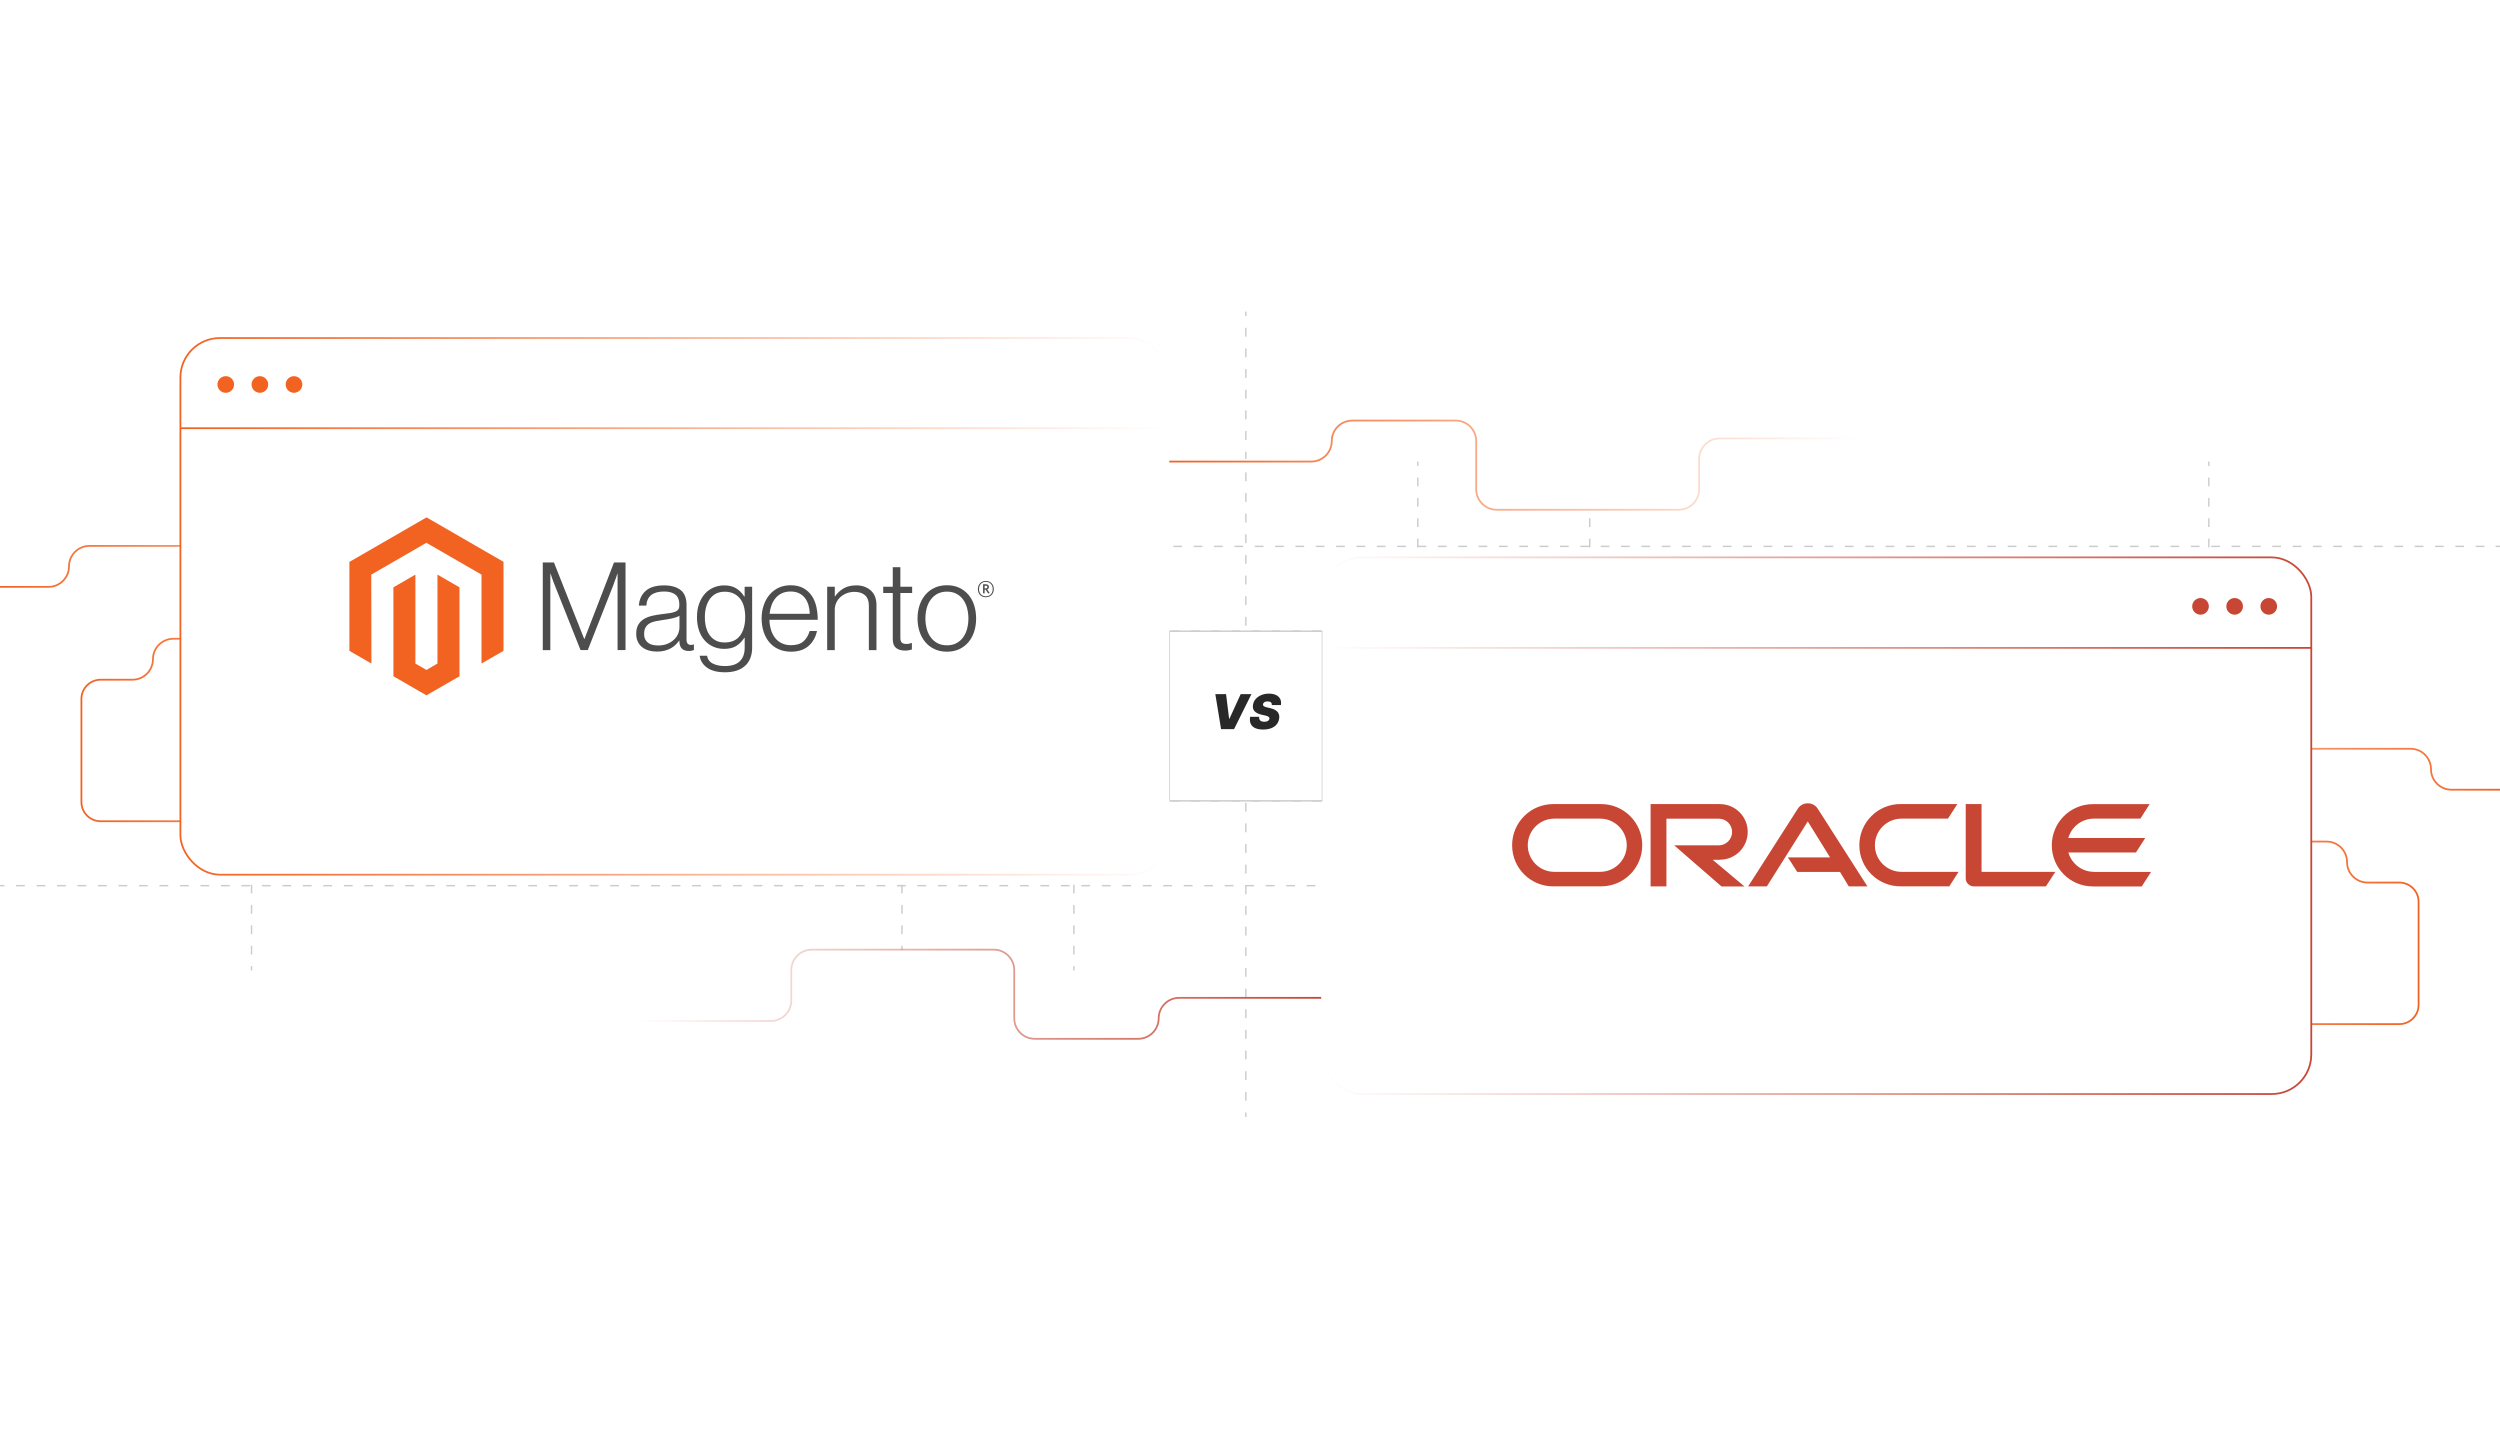 <?xml version="1.0" encoding="UTF-8"?><svg id="b" xmlns="http://www.w3.org/2000/svg" xmlns:xlink="http://www.w3.org/1999/xlink" viewBox="0 0 350 200"><defs><linearGradient id="c" x1="0" y1="82.666" x2="83.522" y2="82.666" gradientUnits="userSpaceOnUse"><stop offset="0" stop-color="#f26322"/><stop offset=".996" stop-color="#f26322" stop-opacity="0"/></linearGradient><linearGradient id="d" x1="11.271" y1="102.201" x2="108.007" y2="102.201" xlink:href="#c"/><linearGradient id="e" x1="995.268" y1="111.065" x2="1078.791" y2="111.065" gradientTransform="translate(1345.268) rotate(-180) scale(1 -1)" xlink:href="#c"/><linearGradient id="f" x1="1006.539" y1="130.6" x2="1103.275" y2="130.6" gradientTransform="translate(1345.268) rotate(-180) scale(1 -1)" xlink:href="#c"/><linearGradient id="g" x1="25.133" y1="84.89" x2="163.822" y2="84.89" xlink:href="#c"/><filter id="h" x="18.836" y="40.916" width="151.68" height="88.32" filterUnits="userSpaceOnUse"><feOffset dx="0" dy="0"/><feGaussianBlur result="i" stdDeviation="2.041"/><feFlood flood-color="#969696" flood-opacity=".3"/><feComposite in2="i" operator="in"/><feComposite in="SourceGraphic"/></filter><linearGradient id="j" x1="185.014" y1="115.598" x2="323.704" y2="115.598" gradientUnits="userSpaceOnUse"><stop offset=".004" stop-color="#c74634" stop-opacity="0"/><stop offset="1" stop-color="#c74634"/></linearGradient><filter id="k" x="178.676" y="71.636" width="151.68" height="88.32" filterUnits="userSpaceOnUse"><feOffset dx="0" dy="0"/><feGaussianBlur result="l" stdDeviation="2.041"/><feFlood flood-color="#969696" flood-opacity=".3"/><feComposite in2="l" operator="in"/><feComposite in="SourceGraphic"/></filter><linearGradient id="m" x1="185.139" y1="90.704" x2="323.579" y2="90.704" xlink:href="#j"/><linearGradient id="n" x1="25.258" y1="59.948" x2="163.697" y2="59.948" xlink:href="#c"/><linearGradient id="o" x1="163.697" y1="65.123" x2="260.308" y2="65.123" xlink:href="#c"/><linearGradient id="p" x1="349.157" y1="1045.724" x2="445.767" y2="1045.724" gradientTransform="translate(534.12 1184.917) rotate(-180)" gradientUnits="userSpaceOnUse"><stop offset="0" stop-color="#c74634"/><stop offset=".996" stop-color="#c74634" stop-opacity="0"/></linearGradient></defs><path d="M0,82.161h6.793c1.584,0,2.868-1.284,2.868-2.868h0c0-1.584,1.284-2.868,2.868-2.868h14.485c1.584,0,2.868,1.284,2.868,2.868v6.746c0,1.584,1.284,2.868,2.868,2.868h25.478c1.584,0,2.868-1.284,2.868-2.868v-4.249c0-1.584,1.284-2.868,2.868-2.868h19.558" fill="#fff" stroke="url(#c)" stroke-miterlimit="10" stroke-width=".25"/><path d="M108.007,91.92h-19.558c-1.584,0-2.868,1.284-2.868,2.868v4.249c0,1.584-1.284,2.868-2.868,2.868h-25.478c-1.584,0-2.868-1.284-2.868-2.868v-6.746c0-1.584-1.284-2.868-2.868-2.868h-27.219c-1.584,0-2.868,1.284-2.868,2.868h0c0,1.584-1.284,2.868-2.868,2.868h-4.451c-1.489,0-2.696,1.207-2.696,2.696v14.425c0,1.489,1.207,2.696,2.696,2.696h21.95" fill="none" stroke="url(#d)" stroke-miterlimit="10" stroke-width=".25"/><path d="M350,110.56h-6.793c-1.584,0-2.868-1.284-2.868-2.868h0c0-1.584-1.284-2.868-2.868-2.868h-14.485c-1.584,0-2.868,1.284-2.868,2.868v6.746c0,1.584-1.284,2.868-2.868,2.868h-25.478c-1.584,0-2.868-1.284-2.868-2.868v-4.249c0-1.584-1.284-2.868-2.868-2.868h-19.558" fill="#fff" stroke="url(#e)" stroke-miterlimit="10" stroke-width=".25"/><path d="M241.993,120.319h19.558c1.584,0,2.868,1.284,2.868,2.868v4.249c0,1.584,1.284,2.868,2.868,2.868h25.478c1.584,0,2.868-1.284,2.868-2.868v-6.746c0-1.584,1.284-2.868,2.868-2.868h27.219c1.584,0,2.868,1.284,2.868,2.868h0c0,1.584,1.284,2.868,2.868,2.868h4.451c1.489,0,2.696,1.207,2.696,2.696v14.425c0,1.489-1.207,2.696-2.696,2.696h-21.95" fill="none" stroke="url(#f)" stroke-miterlimit="10" stroke-width=".25"/><line y1="123.995" x2=".612" y2="123.995" fill="none" stroke="#ccc" stroke-miterlimit="10" stroke-width=".204"/><line x1="2.251" y1="123.995" x2="245.204" y2="123.995" fill="none" stroke="#ccc" stroke-dasharray="1.229 1.639" stroke-miterlimit="10" stroke-width=".204"/><line x1="246.024" y1="123.995" x2="246.636" y2="123.995" fill="none" stroke="#ccc" stroke-miterlimit="10" stroke-width=".204"/><line x1="102.2" y1="112.12" x2="102.812" y2="112.12" fill="none" stroke="#ccc" stroke-miterlimit="10" stroke-width=".204"/><line x1="104.431" y1="112.12" x2="245.215" y2="112.12" fill="none" stroke="#ccc" stroke-dasharray="1.214 1.618" stroke-miterlimit="10" stroke-width=".204"/><line x1="246.024" y1="112.12" x2="246.636" y2="112.12" fill="none" stroke="#ccc" stroke-miterlimit="10" stroke-width=".204"/><line x1="102.2" y1="100.244" x2="102.812" y2="100.244" fill="none" stroke="#ccc" stroke-miterlimit="10" stroke-width=".204"/><line x1="104.431" y1="100.244" x2="245.215" y2="100.244" fill="none" stroke="#ccc" stroke-dasharray="1.214 1.618" stroke-miterlimit="10" stroke-width=".204"/><line x1="246.024" y1="100.244" x2="246.636" y2="100.244" fill="none" stroke="#ccc" stroke-miterlimit="10" stroke-width=".204"/><line x1="102.2" y1="88.369" x2="102.812" y2="88.369" fill="none" stroke="#ccc" stroke-miterlimit="10" stroke-width=".204"/><line x1="104.431" y1="88.369" x2="245.215" y2="88.369" fill="none" stroke="#ccc" stroke-dasharray="1.214 1.618" stroke-miterlimit="10" stroke-width=".204"/><line x1="246.024" y1="88.369" x2="246.636" y2="88.369" fill="none" stroke="#ccc" stroke-miterlimit="10" stroke-width=".204"/><line x1="102.2" y1="76.493" x2="102.812" y2="76.493" fill="none" stroke="#ccc" stroke-miterlimit="10" stroke-width=".204"/><line x1="104.44" y1="76.493" x2="348.574" y2="76.493" fill="none" stroke="#ccc" stroke-dasharray="1.221 1.628" stroke-miterlimit="10" stroke-width=".204"/><line x1="349.388" y1="76.493" x2="350" y2="76.493" fill="none" stroke="#ccc" stroke-miterlimit="10" stroke-width=".204"/><line x1="222.564" y1="64.618" x2="222.564" y2="65.231" fill="none" stroke="#ccc" stroke-miterlimit="10" stroke-width=".204"/><line x1="222.564" y1="66.859" x2="222.564" y2="134.444" fill="none" stroke="#ccc" stroke-dasharray="1.221 1.629" stroke-miterlimit="10" stroke-width=".204"/><line x1="222.564" y1="135.258" x2="222.564" y2="135.87" fill="none" stroke="#ccc" stroke-miterlimit="10" stroke-width=".204"/><line x1="198.491" y1="64.618" x2="198.491" y2="65.231" fill="none" stroke="#ccc" stroke-miterlimit="10" stroke-width=".204"/><line x1="198.491" y1="66.859" x2="198.491" y2="134.444" fill="none" stroke="#ccc" stroke-dasharray="1.221 1.629" stroke-miterlimit="10" stroke-width=".204"/><line x1="198.491" y1="135.258" x2="198.491" y2="135.87" fill="none" stroke="#ccc" stroke-miterlimit="10" stroke-width=".204"/><line x1="174.418" y1="43.627" x2="174.418" y2="44.24" fill="none" stroke="#ccc" stroke-miterlimit="10" stroke-width=".204"/><line x1="174.418" y1="45.892" x2="174.418" y2="154.934" fill="none" stroke="#ccc" stroke-dasharray="1.239 1.652" stroke-miterlimit="10" stroke-width=".204"/><line x1="174.418" y1="155.76" x2="174.418" y2="156.373" fill="none" stroke="#ccc" stroke-miterlimit="10" stroke-width=".204"/><line x1="150.345" y1="64.618" x2="150.345" y2="65.231" fill="none" stroke="#ccc" stroke-miterlimit="10" stroke-width=".204"/><line x1="150.345" y1="66.859" x2="150.345" y2="134.444" fill="none" stroke="#ccc" stroke-dasharray="1.221 1.629" stroke-miterlimit="10" stroke-width=".204"/><line x1="150.345" y1="135.258" x2="150.345" y2="135.87" fill="none" stroke="#ccc" stroke-miterlimit="10" stroke-width=".204"/><line x1="126.273" y1="64.618" x2="126.273" y2="65.231" fill="none" stroke="#ccc" stroke-miterlimit="10" stroke-width=".204"/><line x1="126.273" y1="66.859" x2="126.273" y2="134.444" fill="none" stroke="#ccc" stroke-dasharray="1.221 1.629" stroke-miterlimit="10" stroke-width=".204"/><line x1="126.273" y1="135.258" x2="126.273" y2="135.87" fill="none" stroke="#ccc" stroke-miterlimit="10" stroke-width=".204"/><line x1="35.217" y1="64.618" x2="35.217" y2="65.231" fill="none" stroke="#ccc" stroke-miterlimit="10" stroke-width=".204"/><line x1="35.217" y1="66.859" x2="35.217" y2="134.444" fill="none" stroke="#ccc" stroke-dasharray="1.221 1.629" stroke-miterlimit="10" stroke-width=".204"/><line x1="35.217" y1="135.258" x2="35.217" y2="135.87" fill="none" stroke="#ccc" stroke-miterlimit="10" stroke-width=".204"/><line x1="309.238" y1="64.618" x2="309.238" y2="65.231" fill="none" stroke="#ccc" stroke-miterlimit="10" stroke-width=".204"/><line x1="309.238" y1="66.859" x2="309.238" y2="134.444" fill="none" stroke="#ccc" stroke-dasharray="1.221 1.629" stroke-miterlimit="10" stroke-width=".204"/><line x1="309.238" y1="135.258" x2="309.238" y2="135.87" fill="none" stroke="#ccc" stroke-miterlimit="10" stroke-width=".204"/><rect x="163.697" y="88.369" width="21.442" height="23.751" fill="#fff" stroke="#ccc" stroke-miterlimit="10" stroke-width=".204"/><rect x="25.258" y="47.326" width="138.44" height="75.129" rx="5.529" ry="5.529" fill="#fff" filter="url(#h)" stroke="url(#g)" stroke-miterlimit="10" stroke-width=".25"/><rect x="185.139" y="78.034" width="138.44" height="75.129" rx="5.529" ry="5.529" fill="#fff" filter="url(#k)" stroke="url(#j)" stroke-miterlimit="10" stroke-width=".25"/><path d="M293.161,122.059c-1.705,0-3.139-1.15-3.591-2.712h9.461l1.305-2.028h-10.772c.446-1.576,1.879-2.712,3.591-2.712h6.497l1.298-2.028h-7.944c-3.178,0-5.754,2.577-5.754,5.767s2.577,5.754,5.754,5.754h6.839l1.298-2.028h-7.982v-.013ZM266.062,124.087h6.839l1.298-2.028h-7.976c-2.073,0-3.739-1.673-3.739-3.726s1.666-3.726,3.739-3.726h6.491l1.317-2.041h-7.957c-3.184,0-5.767,2.577-5.767,5.767s2.583,5.754,5.767,5.754M224.012,122.059h-6.4c-2.06,0-3.726-1.673-3.726-3.726s1.666-3.726,3.726-3.726h6.394c2.06,0,3.739,1.666,3.739,3.726s-1.666,3.726-3.739,3.726M217.47,124.087h6.697c3.184,0,5.748-2.577,5.748-5.754s-2.57-5.761-5.761-5.761h-6.691c-3.19,0-5.767,2.57-5.767,5.767s2.577,5.754,5.767,5.754l.006-.006ZM240.785,120.361c2.163,0,3.894-1.744,3.894-3.894s-1.737-3.894-3.901-3.894h-9.694v11.522h2.215v-9.481h7.33c1.033,0,1.866.833,1.866,1.86s-.833,1.873-1.866,1.873h-6.239l6.62,5.754h3.21l-4.437-3.726h1.008M277.416,122.059v-9.487h-2.215v10.424c0,.284.123.562.329.762.207.22.504.336.801.336h10.094l1.317-2.028h-10.327v-.006ZM250.304,120.032h5.903l-3.119-5.031-5.729,9.093h-2.616l6.981-10.921c.297-.446.814-.71,1.369-.71s1.046.258,1.35.691l6.994,10.94h-2.609l-1.227-2.028h-5.987l-1.305-2.028h0l-.006-.006Z" fill="#c74634"/><polygon points="59.715 72.433 48.916 78.667 48.916 91.117 51.999 92.899 51.977 80.446 59.693 75.992 67.409 80.446 67.409 92.894 70.492 91.117 70.492 78.656 59.715 72.433" fill="#f26322"/><polygon points="61.244 92.896 59.704 93.791 58.156 92.904 58.156 80.446 55.076 82.225 55.081 94.678 59.701 97.347 64.327 94.678 64.327 82.225 61.244 80.446 61.244 92.896" fill="#f26322"/><path d="M77.552,78.743l4.239,10.709h.035l4.136-10.709h1.613v12.271h-1.115v-10.693h-.035c-.058.194-.121.388-.188.582-.058.16-.124.337-.199.53-.073.196-.141.378-.196.55l-3.553,9.03h-1.012l-3.589-9.027c-.069-.16-.138-.334-.207-.522-.069-.189-.132-.369-.191-.541-.069-.207-.138-.407-.207-.601h-.035v10.693h-1.058v-12.271h1.562Z" fill="#4d4d4d"/><path d="M90.819,91.065c-.333-.092-.645-.249-.917-.463-.259-.208-.468-.472-.61-.773-.149-.308-.223-.668-.223-1.08,0-.526.097-.955.291-1.287.192-.328.463-.602.789-.797.332-.2.718-.351,1.159-.454.467-.107.939-.187,1.415-.239.435-.045.804-.094,1.107-.147.303-.053.549-.119.737-.199.189-.08.326-.186.411-.318.085-.132.128-.313.128-.541v-.171c0-.606-.183-1.055-.55-1.347-.366-.292-.892-.438-1.578-.438-1.58,0-2.41.658-2.49,1.975h-1.048c.058-.858.376-1.544.952-2.06.577-.515,1.438-.773,2.582-.773.972,0,1.739.215,2.299.645.56.43.841,1.131.841,2.103v4.821c0,.263.049.454.147.574.098.12.244.186.438.199.06-0.0.12-.006.18-.016.063-.011.133-.03.215-.052h.052v.773c-.095.039-.192.071-.291.095-.141.032-.285.046-.43.043-.388,0-.697-.101-.928-.302-.23-.201-.356-.519-.378-.952v-.188h-.046c-.139.188-.291.366-.454.533-.192.194-.409.361-.645.498-.275.158-.57.279-.876.359-.332.092-.709.138-1.132.136-.389.003-.776-.049-1.151-.155M93.433,90.132c.372-.154.684-.352.936-.593.478-.45.752-1.076.756-1.733v-1.597c-.287.16-.633.283-1.039.37s-.827.159-1.262.215c-.377.058-.726.118-1.048.18-.321.062-.599.161-.833.299-.231.134-.423.327-.558.558-.138.234-.207.54-.207.92,0,.308.054.566.163.773.102.198.249.368.43.498.188.131.401.221.626.267.249.052.502.078.756.076.481,0,.907-.077,1.279-.231" fill="#4d4d4d"/><path d="M98.97,93.462c-.595-.441-.932-.993-1.012-1.657h1.028c.092.515.37.884.833,1.107.463.223,1.015.335,1.657.335.951,0,1.651-.226,2.103-.677s.677-1.073.677-1.864v-1.407h-.052c-.332.502-.716.885-1.151,1.148-.435.263-.99.395-1.665.395-.584,0-1.11-.109-1.578-.327-.462-.212-.873-.522-1.203-.909-.332-.388-.587-.854-.764-1.399-.178-.544-.267-1.142-.267-1.793,0-.72.102-1.358.307-1.913.205-.555.48-1.021.824-1.399.336-.371.749-.664,1.211-.857.464-.194.963-.293,1.466-.291.686,0,1.252.141,1.698.422.446.281.818.661,1.115,1.14h.052v-1.377h1.053v8.53c0,.983-.275,1.778-.824,2.386-.675.709-1.664,1.064-2.968,1.064-1.099,0-1.946-.22-2.541-.661M103.623,88.97c.47-.653.705-1.511.705-2.574,0-.526-.057-1.007-.171-1.442-.114-.435-.292-.81-.533-1.124-.237-.312-.546-.562-.901-.729-.361-.172-.782-.259-1.262-.259-.881,0-1.565.326-2.051.977-.486.651-.729,1.521-.729,2.609-.004.472.054.942.171,1.399.114.428.286.8.514,1.115.224.31.517.562.857.737.343.178.749.267,1.219.267.983,0,1.71-.327,2.179-.98" fill="#4d4d4d"/><path d="M108.993,90.886c-.5-.223-.943-.557-1.295-.977-.348-.417-.614-.91-.797-1.477s-.275-1.183-.275-1.845c0-.664.097-1.279.291-1.845s.465-1.058.814-1.475c.346-.416.78-.75,1.271-.98.497-.234,1.055-.351,1.673-.351.709,0,1.307.134,1.793.403.476.259.882.63,1.183,1.08.303.452.518.97.645,1.554.126.592.189,1.196.188,1.801h-6.761c.007.474.079.944.215,1.399.119.406.311.786.566,1.124.248.323.569.582.936.756.377.183.818.275,1.322.275.744,0,1.319-.18,1.725-.541.406-.361.695-.844.865-1.45h1.031c-.194.881-.595,1.585-1.203,2.111-.608.526-1.414.789-2.419.789-.664,0-1.253-.117-1.768-.351M113.181,84.707c-.114-.383-.28-.715-.498-.996-.219-.282-.502-.508-.824-.661-.332-.16-.726-.239-1.183-.239-.457,0-.855.08-1.194.239-.34.153-.641.379-.884.661-.247.293-.442.627-.574.988-.148.398-.243.813-.283,1.235h5.629c-.008-.415-.071-.828-.188-1.227" fill="#4d4d4d"/><path d="M116.87,82.141v1.355h.035c.304-.452.706-.831,1.175-1.107.486-.292,1.084-.438,1.793-.438.824,0,1.502.238,2.035.713s.799,1.159.797,2.051v6.301h-1.064v-6.198c0-.675-.18-1.17-.541-1.486-.361-.316-.856-.472-1.486-.471-.363-.002-.724.062-1.064.191-.322.119-.618.296-.876.522-.251.222-.453.493-.593.797-.145.318-.218.663-.215,1.012v5.632h-1.061v-8.875h1.064Z" fill="#4d4d4d"/><path d="M125.451,90.714c-.308-.247-.463-.656-.463-1.227v-6.47h-1.339v-.876h1.339v-2.729h1.064v2.729h1.649v.876h-1.649v6.299c0,.321.072.541.215.661.143.12.357.18.642.18.13-.001.26-.015.386-.043.109-.022.215-.054.318-.095h.052v.909c-.316.106-.647.159-.98.155-.515,0-.927-.123-1.235-.37" fill="#4d4d4d"/><path d="M130.849,90.886c-.499-.227-.941-.561-1.295-.98-.355-.417-.628-.909-.816-1.475s-.283-1.181-.283-1.845c0-.664.094-1.279.283-1.845s.461-1.058.816-1.477c.354-.418.797-.752,1.295-.98.51-.234,1.085-.351,1.725-.351s1.213.117,1.717.351c.495.229.934.563,1.287.98.355.417.624.91.805,1.477.181.568.273,1.183.275,1.845,0,.664-.092,1.279-.275,1.845s-.452,1.058-.805,1.475c-.352.416-.792.751-1.287.98-.502.234-1.075.351-1.717.351s-1.217-.117-1.725-.351M133.88,90.053c.373-.191.697-.467.944-.805.252-.343.441-.744.566-1.203.252-.956.252-1.961,0-2.917-.125-.459-.314-.86-.566-1.203-.247-.339-.57-.615-.944-.805-.377-.196-.812-.293-1.303-.291s-.93.099-1.314.291c-.371.194-.694.469-.944.805-.258.343-.449.744-.574,1.203-.251.956-.251,1.961,0,2.917.125.457.317.858.574,1.203.25.336.573.611.944.805.372.194.81.291,1.314.291s.939-.097,1.303-.291" fill="#4d4d4d"/><path d="M138.018,83.616c-.658,0-1.115-.457-1.115-1.14s.468-1.145,1.115-1.145,1.118.463,1.118,1.145-.468,1.14-1.118,1.14M138.018,81.461c-.53,0-.955.365-.955,1.012s.422,1.007.955,1.007.96-.365.96-1.007-.427-1.012-.96-1.012M138.348,83.085l-.378-.541h-.122v.522h-.218v-1.268h.384c.264,0,.441.133.441.37,0,.182-.098.299-.256.348l.365.517-.215.052ZM138.016,82h-.169v.373h.158c.141,0,.231-.06.231-.188s-.079-.188-.22-.188" fill="#4d4d4d"/><line x1="185.139" y1="90.704" x2="323.579" y2="90.704" fill="#fff" stroke="url(#m)" stroke-miterlimit="10" stroke-width=".25"/><line x1="25.258" y1="59.948" x2="163.697" y2="59.948" fill="#fff" stroke="url(#n)" stroke-miterlimit="10" stroke-width=".25"/><circle cx="31.606" cy="53.828" r="1.165" fill="#f26322"/><circle cx="36.382" cy="53.828" r="1.165" fill="#f26322"/><circle cx="41.158" cy="53.828" r="1.165" fill="#f26322"/><circle cx="308.073" cy="84.89" r="1.165" fill="#c74634"/><circle cx="312.85" cy="84.89" r="1.165" fill="#c74634"/><circle cx="317.626" cy="84.89" r="1.165" fill="#c74634"/><path d="M171.648,97.175l.431,3.457h.039l1.58-3.457h1.503l-2.433,4.903h-1.819l-.804-4.903h1.503Z" fill="#282828"/><path d="M178.054,98.707c.014-.158-.024-.282-.115-.372-.091-.09-.244-.135-.46-.135-.137,0-.251.016-.343.048-.092.032-.163.076-.213.131-.051.056-.082.121-.095.194-.015.057-.014.109.004.157.017.047.049.089.098.128.049.038.113.073.193.103.081.03.177.057.289.081l.383.086c.262.058.481.133.659.226.179.093.318.204.421.332.102.128.169.271.202.429.032.158.033.33.001.517-.055.322-.18.595-.376.819s-.452.394-.769.51c-.315.116-.682.175-1.096.175-.425,0-.785-.064-1.081-.19-.296-.127-.51-.321-.641-.584-.132-.263-.164-.598-.097-1.007h1.264c-.019.15-.003.276.048.378s.133.179.246.232.255.079.424.079c.144,0,.267-.018.369-.053.102-.035.183-.084.241-.146.06-.062.095-.133.108-.213.013-.074,0-.139-.039-.196-.038-.058-.107-.109-.208-.156s-.238-.088-.414-.127l-.47-.105c-.416-.096-.731-.254-.943-.474-.212-.22-.287-.522-.225-.905.051-.313.18-.586.386-.82.207-.233.471-.415.79-.545.32-.13.675-.195,1.065-.195.396,0,.728.066.994.199.268.132.46.318.577.558.117.24.148.52.095.843h-1.273Z" fill="#282828"/><path d="M163.697,64.618h19.881c1.584,0,2.868-1.284,2.868-2.868h0c0-1.584,1.284-2.868,2.868-2.868h14.485c1.584,0,2.868,1.284,2.868,2.868v6.746c0,1.584,1.284,2.868,2.868,2.868h25.478c1.584,0,2.868-1.284,2.868-2.868v-4.249c0-1.584,1.284-2.868,2.868-2.868h19.558" fill="#fff" stroke="url(#o)" stroke-miterlimit="10" stroke-width=".25"/><path d="M184.964,139.698h-19.881c-1.584,0-2.868,1.284-2.868,2.868h0c0,1.584-1.284,2.868-2.868,2.868h-14.485c-1.584,0-2.868-1.284-2.868-2.868v-6.746c0-1.584-1.284-2.868-2.868-2.868h-25.478c-1.584,0-2.868,1.284-2.868,2.868v4.249c0,1.584-1.284,2.868-2.868,2.868h-19.558" fill="#fff" stroke="url(#p)" stroke-miterlimit="10" stroke-width=".25"/></svg>
